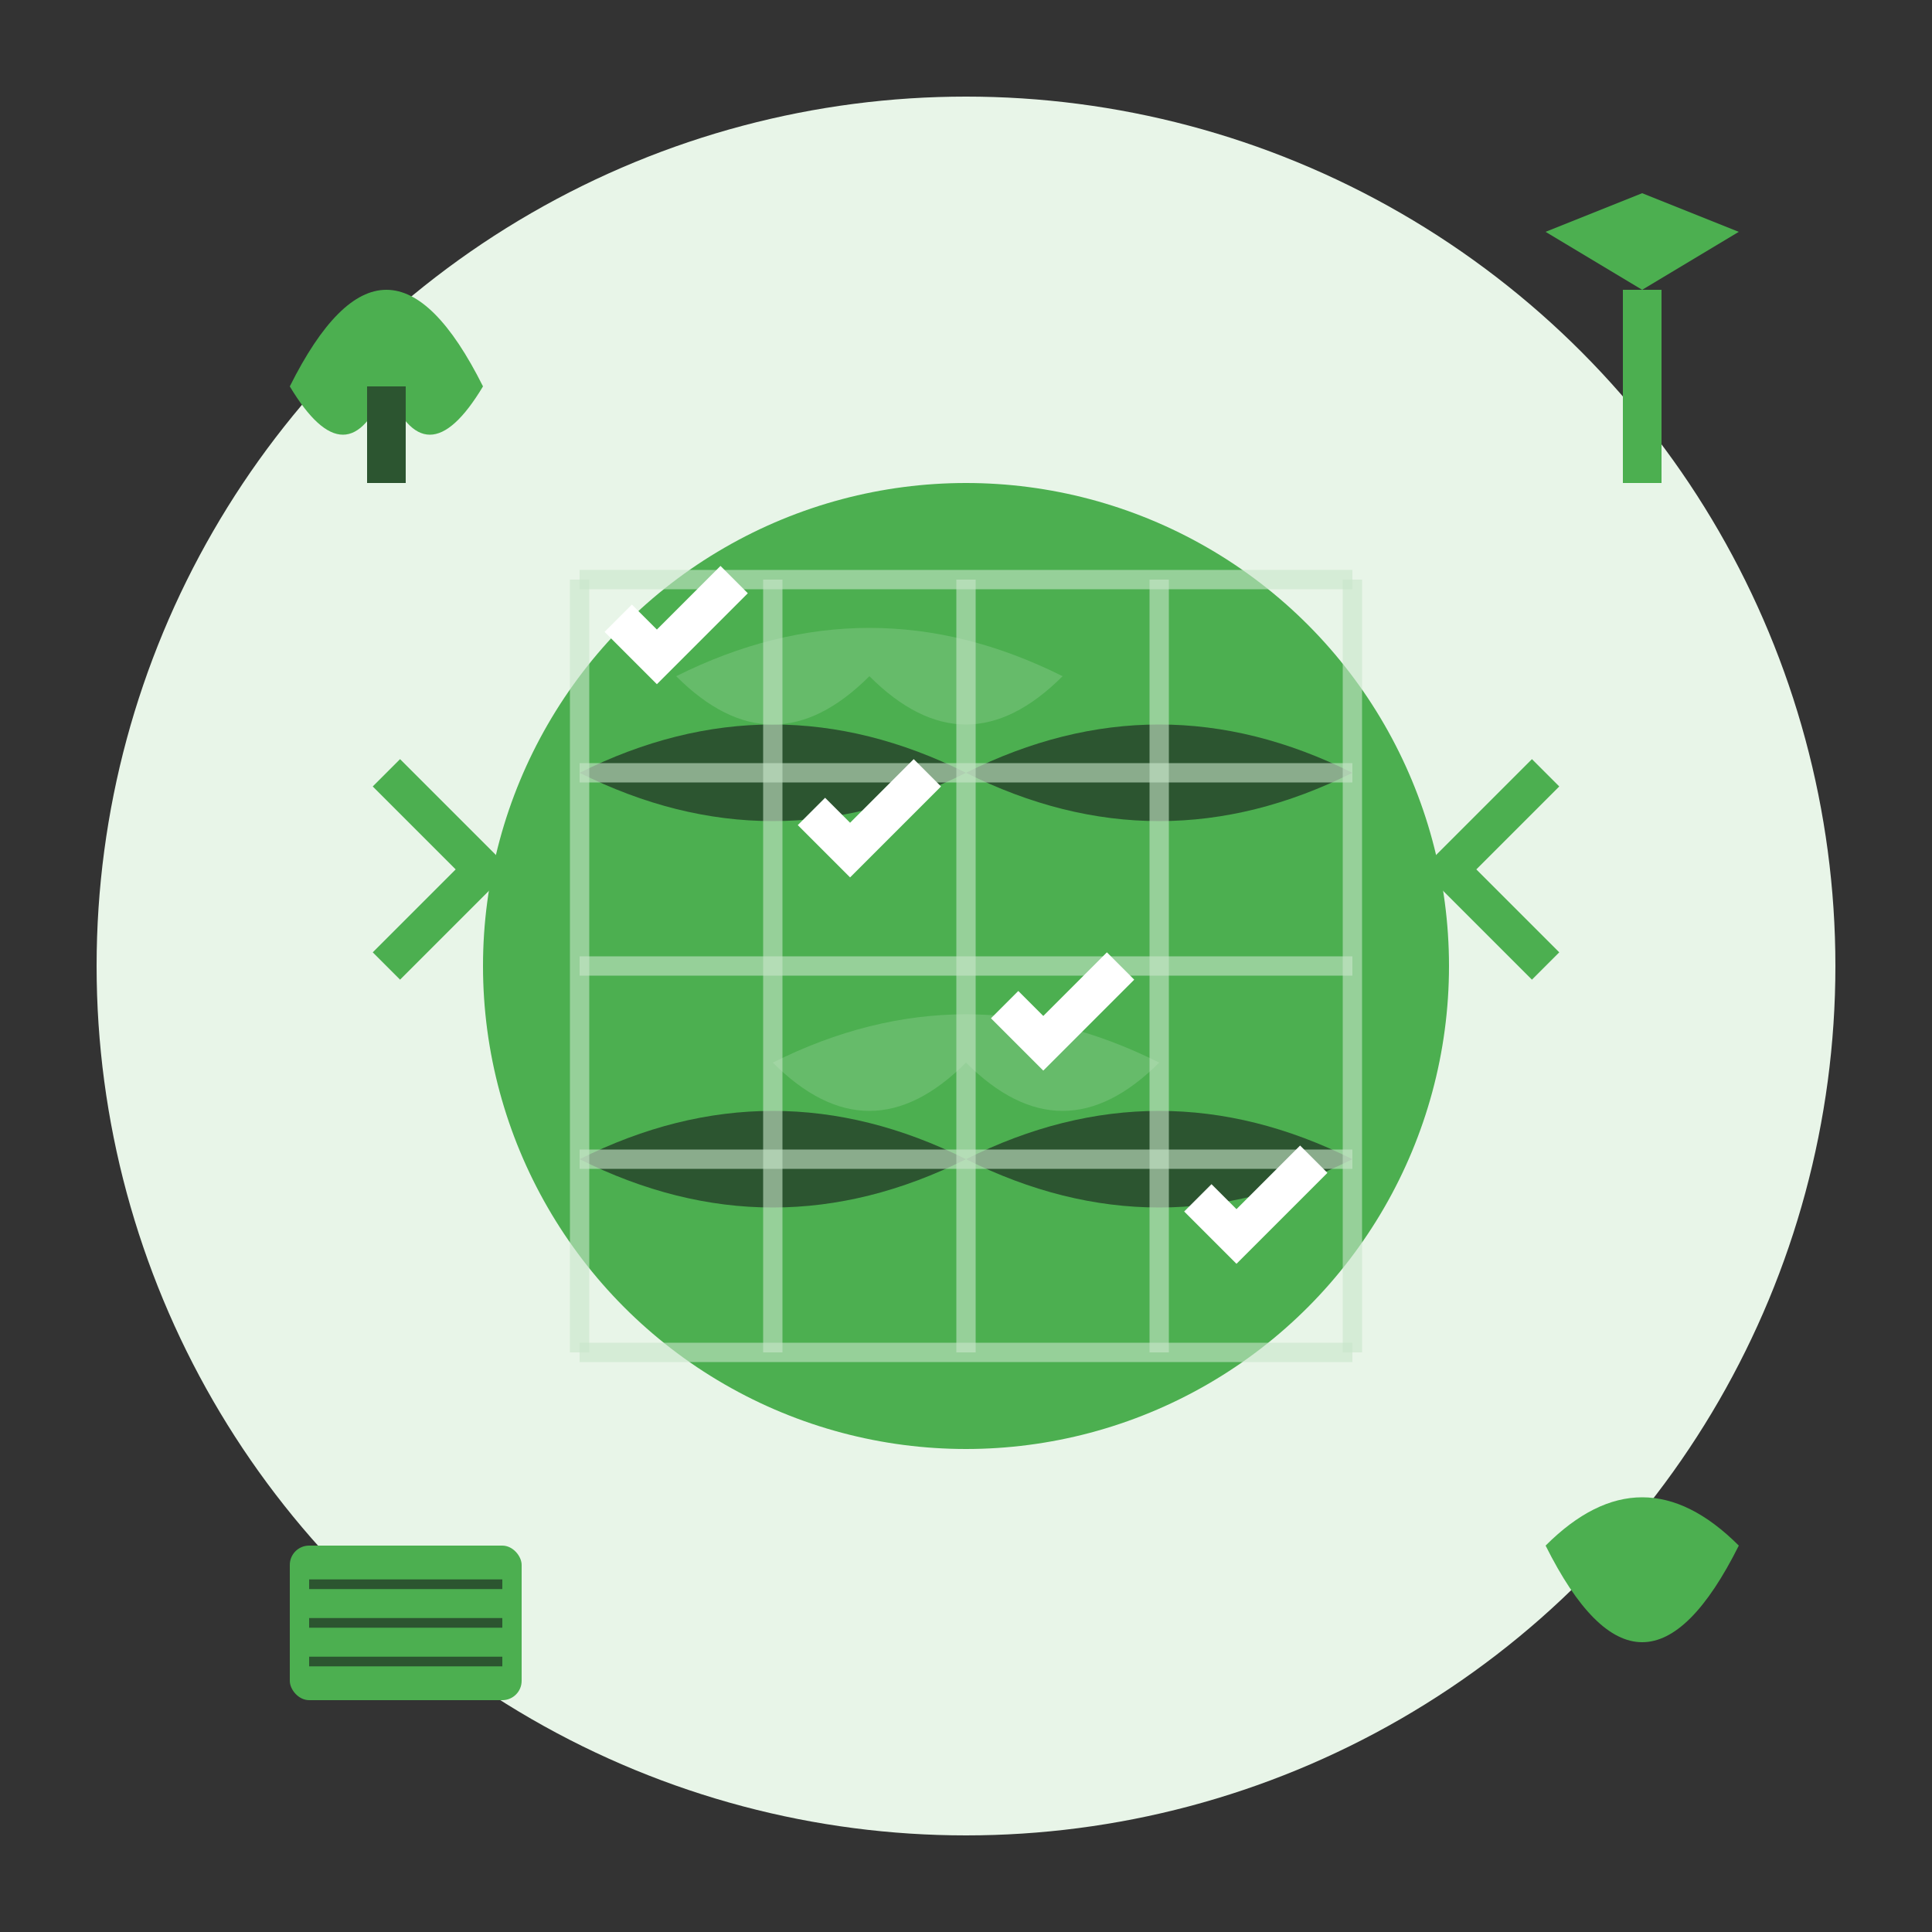 <svg width="100" height="100" viewBox="0 0 100 100" fill="none" xmlns="http://www.w3.org/2000/svg">
  <rect x="0" y="0" width="100" height="100" fill="#333333" stroke="none"/>
  <!-- Background circle -->
  <circle cx="50" cy="50" r="45" fill="#E8F5E8"/>
  
  <!-- Earth globe -->
  <circle cx="50" cy="50" r="25" fill="#4CAF50"/>
  <path d="M30 40 Q40 35 50 40 Q60 35 70 40 Q60 45 50 40 Q40 45 30 40" fill="#2c5530"/>
  <path d="M30 60 Q40 55 50 60 Q60 55 70 60 Q60 65 50 60 Q40 65 30 60" fill="#2c5530"/>
  
  <!-- Continents -->
  <path d="M35 35 Q45 30 55 35 Q50 40 45 35 Q40 40 35 35" fill="#66BB6A"/>
  <path d="M40 55 Q50 50 60 55 Q55 60 50 55 Q45 60 40 55" fill="#66BB6A"/>
  
  <!-- Planning grid overlay -->
  <line x1="30" y1="30" x2="70" y2="30" stroke="#C8E6C9" stroke-width="1" opacity="0.6"/>
  <line x1="30" y1="40" x2="70" y2="40" stroke="#C8E6C9" stroke-width="1" opacity="0.6"/>
  <line x1="30" y1="50" x2="70" y2="50" stroke="#C8E6C9" stroke-width="1" opacity="0.6"/>
  <line x1="30" y1="60" x2="70" y2="60" stroke="#C8E6C9" stroke-width="1" opacity="0.6"/>
  <line x1="30" y1="70" x2="70" y2="70" stroke="#C8E6C9" stroke-width="1" opacity="0.6"/>
  
  <line x1="30" y1="30" x2="30" y2="70" stroke="#C8E6C9" stroke-width="1" opacity="0.6"/>
  <line x1="40" y1="30" x2="40" y2="70" stroke="#C8E6C9" stroke-width="1" opacity="0.6"/>
  <line x1="50" y1="30" x2="50" y2="70" stroke="#C8E6C9" stroke-width="1" opacity="0.6"/>
  <line x1="60" y1="30" x2="60" y2="70" stroke="#C8E6C9" stroke-width="1" opacity="0.6"/>
  <line x1="70" y1="30" x2="70" y2="70" stroke="#C8E6C9" stroke-width="1" opacity="0.6"/>
  
  <!-- Sustainability icons around -->
  <!-- Tree -->
  <path d="M15 20 Q20 10 25 20 Q22 25 20 20 Q18 25 15 20" fill="#4CAF50"/>
  <rect x="19" y="20" width="2" height="5" fill="#2c5530"/>
  
  <!-- Wind turbine -->
  <line x1="85" y1="15" x2="85" y2="25" stroke="#4CAF50" stroke-width="2"/>
  <path d="M85 15 L80 12 L85 10 L90 12 Z" fill="#4CAF50"/>
  
  <!-- Solar panel -->
  <rect x="15" y="80" width="12" height="8" fill="#4CAF50" rx="1"/>
  <line x1="16" y1="82" x2="26" y2="82" stroke="#2c5530" stroke-width="0.5"/>
  <line x1="16" y1="84" x2="26" y2="84" stroke="#2c5530" stroke-width="0.5"/>
  <line x1="16" y1="86" x2="26" y2="86" stroke="#2c5530" stroke-width="0.5"/>
  
  <!-- Water drop -->
  <path d="M80 80 Q85 75 90 80 Q85 90 80 80" fill="#4CAF50"/>
  
  <!-- Growth arrow -->
  <path d="M20 50 L25 45 L20 40" stroke="#4CAF50" stroke-width="2" fill="none"/>
  <path d="M80 50 L75 45 L80 40" stroke="#4CAF50" stroke-width="2" fill="none"/>
  
  <!-- Planning checkmarks -->
  <path d="M32 32 L34 34 L38 30" stroke="#fff" stroke-width="2" fill="none"/>
  <path d="M42 42 L44 44 L48 40" stroke="#fff" stroke-width="2" fill="none"/>
  <path d="M52 52 L54 54 L58 50" stroke="#fff" stroke-width="2" fill="none"/>
  <path d="M62 62 L64 64 L68 60" stroke="#fff" stroke-width="2" fill="none"/>
</svg>
